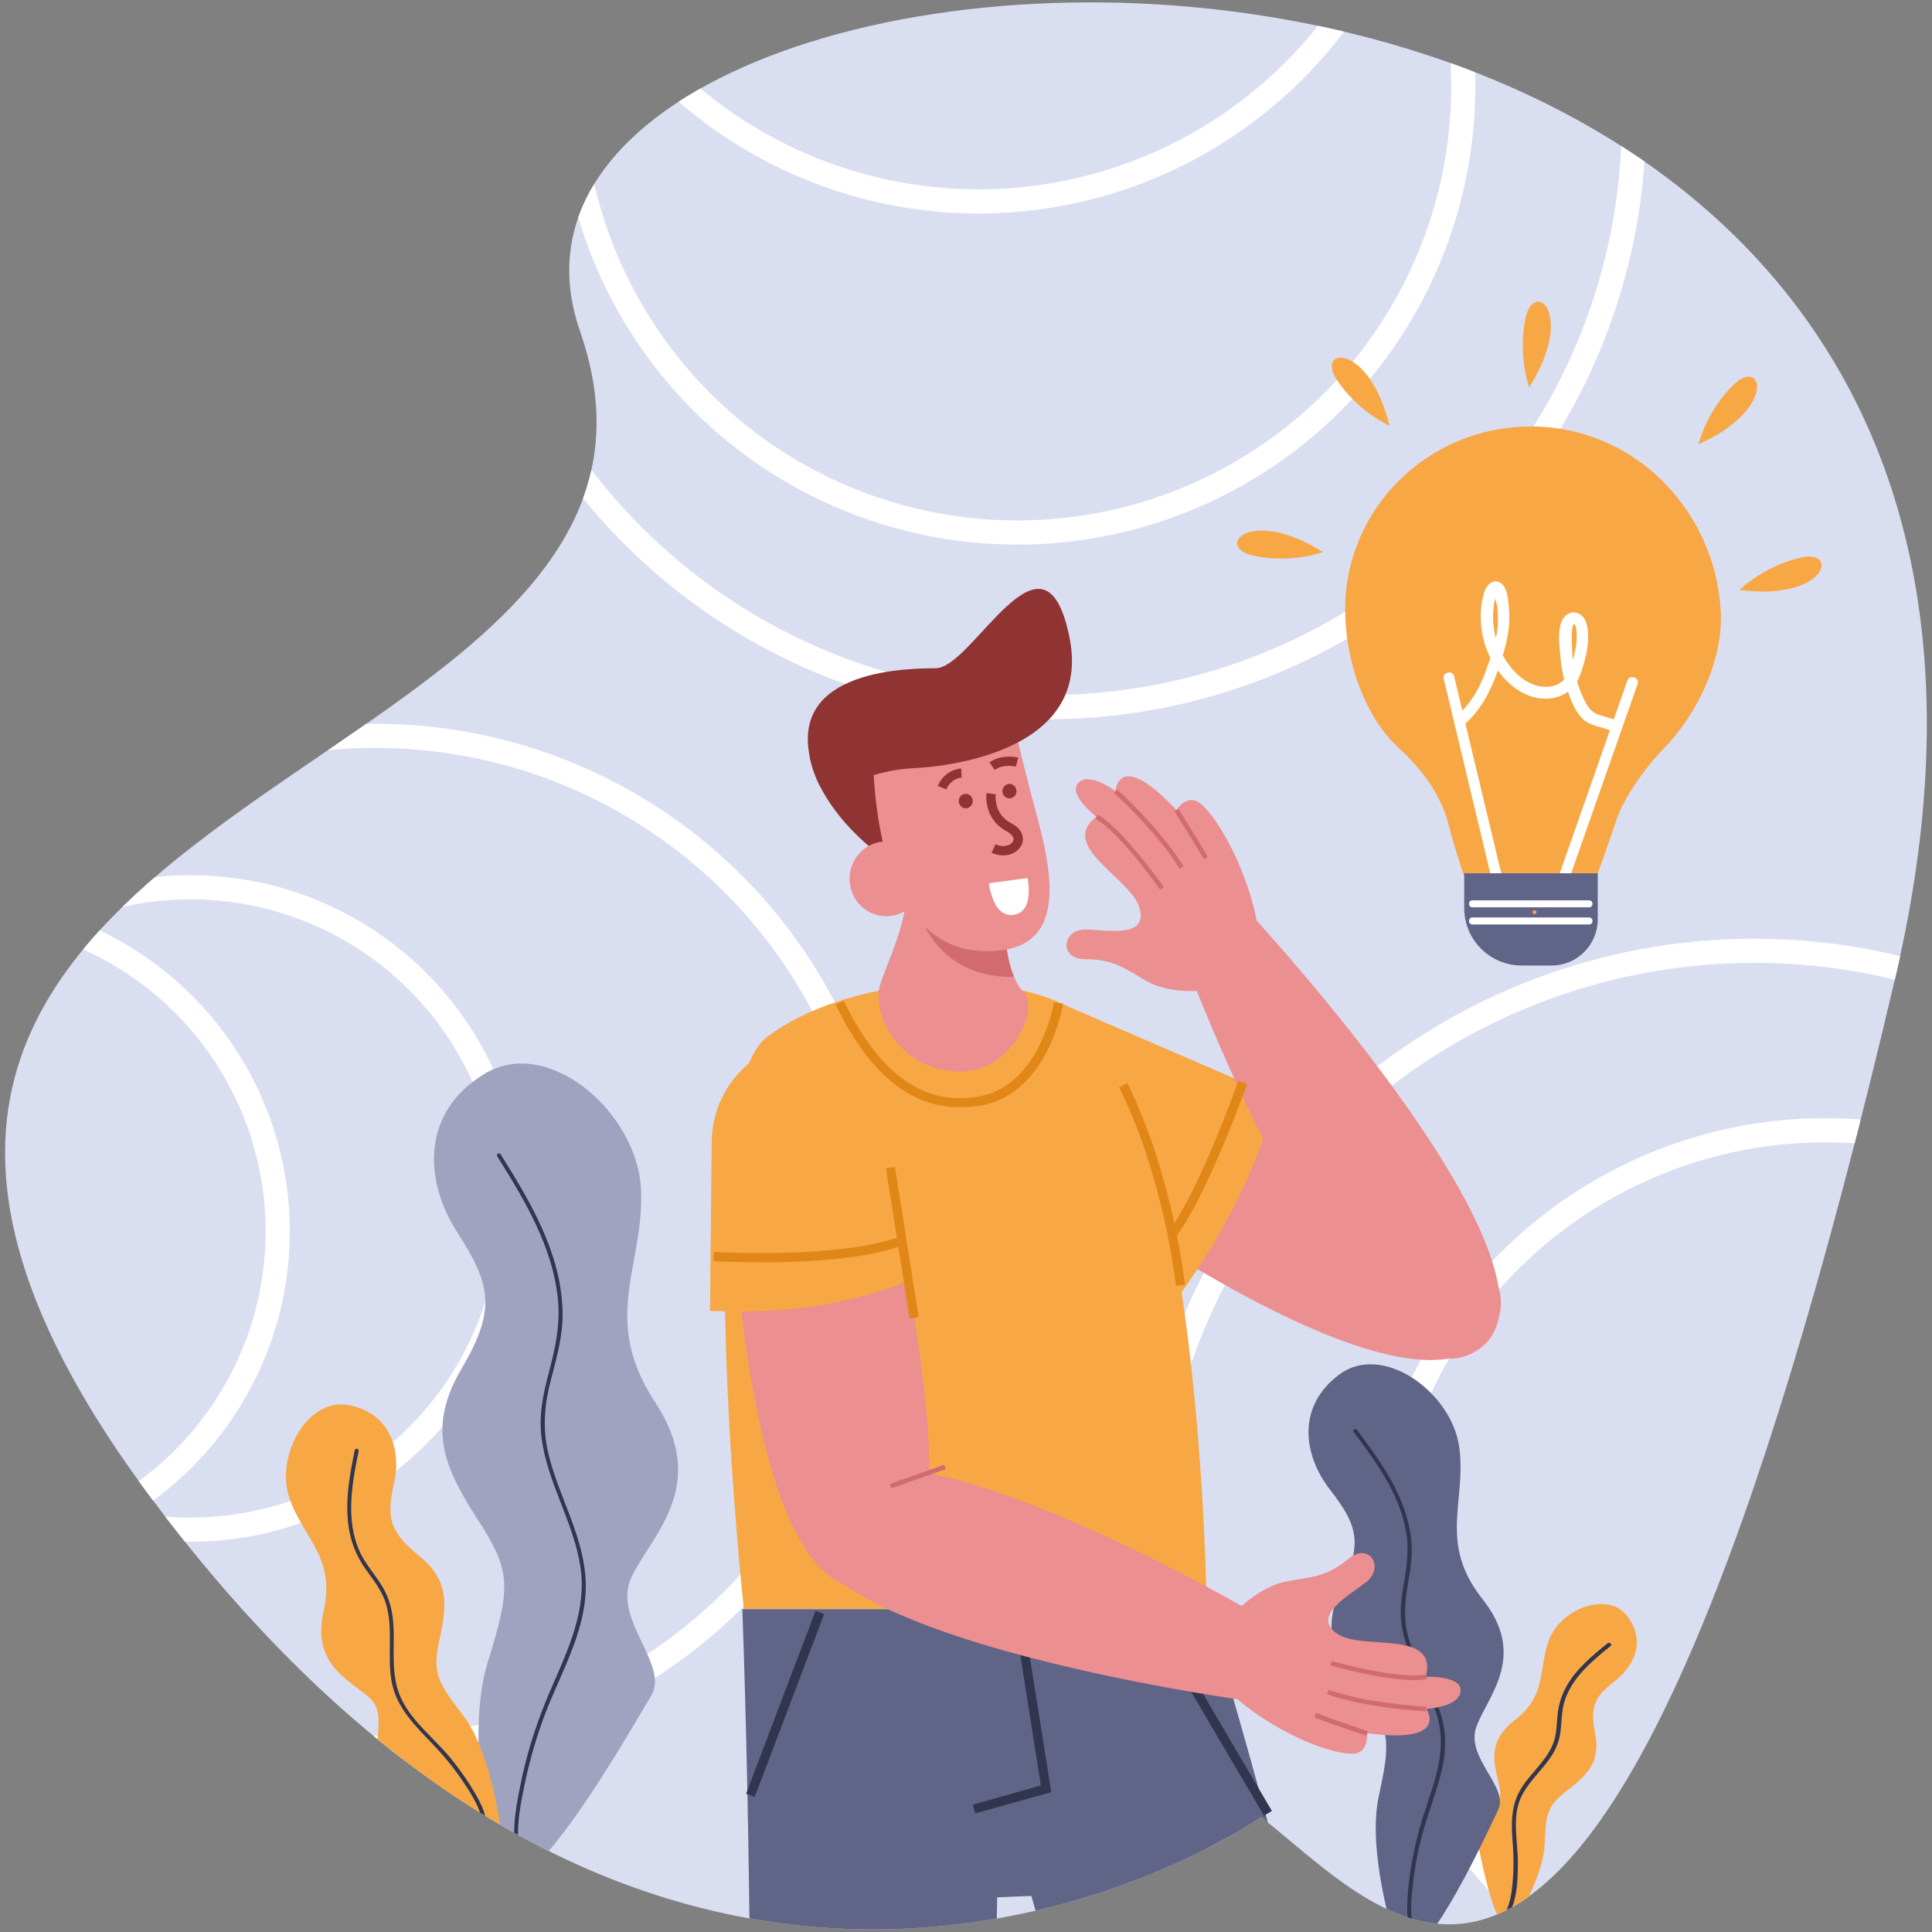 <?xml version="1.0" encoding="UTF-8"?> <!-- Generator: Adobe Illustrator 25.3.1, SVG Export Plug-In . SVG Version: 6.00 Build 0) --> <svg xmlns="http://www.w3.org/2000/svg" xmlns:xlink="http://www.w3.org/1999/xlink" version="1.1" id="Layer_1" x="0px" y="0px" viewBox="0 0 800 800" style="enable-background:new 0 0 800 800;" xml:space="preserve"><rect x="0" y="0" width="800" height="800" fill="#808080" stroke="none"/> <style type="text/css"> .st0{fill:#DADEF1;} .st1{clip-path:url(#SVGID_2_);} .st2{fill:none;stroke:#FFFFFF;stroke-width:10;stroke-miterlimit:10;} .st3{clip-path:url(#SVGID_4_);} .st4{fill:#9FA3BF;} .st5{fill:#31354F;} .st6{fill:#F7A845;} .st7{fill:#606487;} .st8{fill:#FFFFFF;} .st9{clip-path:url(#SVGID_6_);} .st10{fill:#EB8F90;} .st11{fill:#D16B70;} .st12{fill:#8F3333;} .st13{fill:#E18718;} </style> <g> <path class="st0" d="M522.2,752.4c0,0-236,167-459.3-131.7s245.4-288.1,177.3-483.5s663.3-238.5,544.6,267.6 S582.5,800.1,522.2,752.4z"></path> <g> <defs> <path id="SVGID_1_" d="M522.2,752.4c0,0-236,167-459.3-131.7s245.4-288.1,177.3-483.5s663.3-238.5,544.6,267.6 S582.5,800.1,522.2,752.4z"></path> </defs> <clipPath id="SVGID_2_"> <use xlink:href="#SVGID_1_" style="overflow:visible;"></use> </clipPath> <g class="st1"> <circle class="st2" cx="78.9" cy="500.4" r="133"></circle> <circle class="st2" cx="-18" cy="509.9" r="133"></circle> <circle class="st2" cx="726.4" cy="645.5" r="251.8"></circle> <circle class="st2" cx="755.9" cy="653.3" r="185.3"></circle> <circle class="st2" cx="433.7" cy="50" r="242.8"></circle> <circle class="st2" cx="421.2" cy="35.8" r="184.7"></circle> <circle class="st2" cx="405.2" cy="-101.3" r="184.7"></circle> <circle class="st2" cx="155.5" cy="514.2" r="209.5"></circle> </g> </g> <g> <defs> <path id="SVGID_3_" d="M522.2,752.4c0,0-236,167-459.3-131.7s245.4-288.1,177.3-483.5s663.3-238.5,544.6,267.6 S582.5,800.1,522.2,752.4z"></path> </defs> <clipPath id="SVGID_4_"> <use xlink:href="#SVGID_3_" style="overflow:visible;"></use> </clipPath> <g class="st3"> <g> <path class="st4" d="M203.8,769.9c0,0-11.4-50.6-1.9-81.4c9.5-30.8,10.1-37.5-3.9-59c-13.9-21.5-21.5-38-6.9-62.7 c14.6-24.7,12.1-35-1.8-56.6s-14.8-49.8,11.4-65.6c26.2-15.8,62.9,15.7,64.7,47.4c1.7,31.7-17.1,53.8,5.8,88.5 c22.9,34.7-1.4,55.1-9.7,72.5c-8.3,17.3,16,36.4,8.1,49.2C261.7,715.1,209.5,808.7,203.8,769.9z"></path> <g> <path class="st5" d="M216.6,771.7c-3.8-10.3-1.7-21.6,0.5-32.1c2.1-10.4,5.1-20.7,8.9-30.6c7-18.1,18-36.1,16.4-56.2 c-1.4-18.2-11.5-34.1-15.5-51.6c-2.3-10.2-1.4-19.8,1.2-29.8c2.6-9.9,5.3-19.4,4.8-29.7c-1-23.5-13.4-44.3-25.6-63.7 c-0.6-0.9-2-0.1-1.4,0.8c11.3,18.1,22.9,37.3,25.1,59c1.1,10.7-1.1,20.6-3.8,30.8c-2.4,9-4.2,17.8-2.9,27.2 c2.5,18.2,12.9,34.1,15.9,52.1c3.5,20.6-7,38.9-14.5,57.3c-4.4,11-7.9,22.3-10.2,33.9c-2.2,10.7-4.3,22.4-0.5,33 C215.4,773.1,217,772.6,216.6,771.7L216.6,771.7z"></path> </g> </g> <g> <path class="st6" d="M206.7,753.4c0,0-4-28.9-15-43.2s-12.7-17.7-9.6-31.8s3.8-24.2-8.7-34.3c-12.5-10.1-13.3-16-10.2-30.1 c3.1-14.1-2-29.1-18.9-32.2c-16.9-3.1-30,20.6-24.7,37.7c5.3,17,19.6,24.9,14.4,47.7c-5.2,22.8,11.6,28.7,19.4,36.2 c7.8,7.5-1.3,22.3,5.4,27.5C165.5,736,211.4,775,206.7,753.4z"></path> <g> <path class="st5" d="M201.6,756.8c-0.1-5.3-2.4-10.1-5.1-14.6c-2.8-4.8-6.1-9.5-9.6-13.8c-6.7-8.3-16-15.1-20.7-24.9 c-5.1-10.6-2.2-22.6-3.6-33.8c-0.6-5-2.2-9.6-5-13.9c-2.8-4.4-6.4-8.4-8.6-13.2c-6-13.1-3.3-28.1-0.5-41.7 c0.2-1-1.4-1.5-1.6-0.4c-2.3,11.2-4.4,22.8-2.1,34.2c1.1,5.3,3.2,10.1,6.3,14.6c3.2,4.6,6.9,9,8.6,14.4 c3.4,10.7,0.4,22.3,2.6,33.2c2.1,10.3,9.5,17.6,16.5,24.9c4.6,4.8,8.9,9.9,12.6,15.4c3.9,5.8,8.3,12.4,8.5,19.6 C200,757.9,201.6,757.9,201.6,756.8L201.6,756.8z"></path> </g> </g> <g> <path class="st6" d="M627.7,795.2c0,0,11.4-18.2,11.9-31.5c0.5-13.3,1.2-16,9.6-22.5c8.4-6.5,13.6-11.9,11.3-23.5 c-2.3-11.6,0.1-15.3,8.4-21.8c8.4-6.5,12.6-17.4,4.5-27.2c-8.1-9.7-26.7-2.5-31.7,9.7s-0.7,23.3-14.4,33.8 c-13.7,10.4-7,21.7-6.1,29.6s-11.2,12-9.9,18.1S620.2,809.6,627.7,795.2z"></path> <g> <path class="st5" d="M623.3,794.9c4.9-6.2,5.2-15.9,5.2-23.4c0.1-8.9-2.6-18.8,1.3-27.2c3-6.5,8.7-11.2,12.6-17.1 c1.9-3,3.2-6.2,3.7-9.7c0.6-4.3,0.4-8.7,1.7-12.9c3-9.9,11.4-16.8,19.1-23c0.8-0.7-0.3-1.8-1.2-1.2 c-6.5,5.3-13.2,10.8-17.3,18.3c-1.7,3.2-2.8,6.6-3.3,10.2c-0.6,4.6-0.3,9.3-2.2,13.6c-2.8,6.7-8.7,11.4-12.6,17.4 c-4.5,6.8-4.6,14.2-4,22.1c0.4,5.2,0.6,10.3,0.2,15.5c-0.4,5.5-1,12-4.5,16.5C621.5,794.6,622.7,795.7,623.3,794.9L623.3,794.9 z"></path> </g> </g> <g> <path class="st7" d="M577.3,802.2c0,0-11.3-35.6-6.4-58.3c4.9-22.7,4.9-27.5-6.5-42.1c-11.3-14.6-17.8-25.9-8.9-44.5 s6.5-25.9-4.8-40.5c-11.3-14.6-13.7-34.8,4.1-47.8s46.1,7.3,49.4,30c3.2,22.7-8.9,39.7,9.7,63.2c18.6,23.5,2.4,39.7-2.5,52.6 c-4.9,13,13.7,25.1,8.9,34.8S583.8,829.7,577.3,802.2z"></path> <g> <path class="st5" d="M586.7,802.4c-3.2-7-2.5-15.1-1.6-22.6c0.9-8,2.5-15.9,4.8-23.6c4-13.7,10.7-27.4,7.8-42 c-2.5-12.5-10.4-23-14.2-35.1c-2.3-7.4-2-14.4-0.7-22c1.2-7,2.4-13.8,1.4-21c-2.3-16.8-12.4-30.8-22.3-44c-0.6-0.8-2,0-1.4,0.8 c9.2,12.3,18.7,25.2,21.6,40.6c1.6,8.2,0.3,15.9-1.1,24.1c-1.1,6.4-1.5,12.7,0.1,19.1c3.1,12.3,11,22.8,14.3,35 c4.1,15.4-3.1,29.9-7.3,44.4c-2.3,8-3.9,16.2-4.8,24.5c-0.8,7.5-1.3,15.3,2,22.4C585.8,804.2,587.2,803.4,586.7,802.4 L586.7,802.4z"></path> </g> </g> </g> </g> <g> <path class="st6" d="M712.5,252.4c1.4,21.3-10.5,44.5-24.1,58.1c-4.8,4.8-15.6,18.4-19.1,29.1c-10.9,32.6-21.3,59.5-35.4,59.5 c-14.5,0-26.2-27.6-34-57.4c-5.1-19.5-18.9-29.7-24.1-35.4c-12.1-13.4-18.8-34.7-18.8-54c0-41.8,34.4-75.7,76.9-75.7 C676.3,176.6,709.8,210.7,712.5,252.4z"></path> <path class="st8" d="M646.5,365.8l0.4,0.1c1.1,0.4,2.2-0.2,2.6-1.2l28.6-81.5c0.4-1.1-0.2-2.2-1.2-2.6l-0.4-0.1 c-1.1-0.4-2.2,0.2-2.6,1.2l-28.6,81.5C644.9,364.3,645.5,365.4,646.5,365.8z"></path> <path class="st8" d="M620.7,366.4l-0.4,0.1c-1.1,0.3-2.2-0.4-2.4-1.5l-20.1-84c-0.3-1.1,0.4-2.2,1.5-2.4l0.4-0.1 c1.1-0.3,2.2,0.4,2.4,1.5l20.1,84C622.4,365.1,621.7,366.2,620.7,366.4z"></path> <g> <path class="st8" d="M606.6,299.8c6.5-5.9,10.5-13.3,13.4-21.5c3-8.6,5.7-17.2,4.8-26.5c-0.3-3.2-0.5-8.7-3.6-10.5 c-3.3-1.9-5.9,1.4-6.7,4.2c-2.1,7.2-1.7,15.3,0.7,22.3c2.5,7.2,7.1,13.9,13.6,18.1c6.2,4,14.5,4.9,20.6,0.4 c3.1-2.3,4.6-5.6,5.7-9.2c1.4-4.4,2.6-9,2.5-13.6c0-3.2-0.5-7.7-3.8-9.4c-3.1-1.5-6.2,0.5-7.3,3.5c-1.5,4.1-0.8,9.7-0.4,14 c0.4,4.8,1.3,9.5,2.9,14.1c1.4,4.1,3.1,8.8,6.3,11.9c3.3,3.3,7.9,3.1,11.9,5.1c2.8,1.4,5.3-2.8,2.5-4.2c-2.5-1.2-5.1-1.6-7.7-2.5 c-3.2-1.1-4.7-3.5-6.1-6.4c-2.8-5.7-4.3-12.1-4.8-18.4c-0.2-3-0.3-6-0.2-9.1c0-0.5,0.1-3.8,0.9-3.6c1.1,0.3,1,3.7,1.1,4.5 c0.1,3.5-0.7,7-1.6,10.4c-0.9,3-1.7,6.4-4.1,8.5c-4.4,3.8-10.8,2.9-15.4,0c-4.8-3-8.4-7.8-10.7-12.9c-2.3-5.2-3.3-11-2.7-16.7 c0.1-1.3,0.3-2.6,0.6-3.9c0.1-0.6,0.5-1.4,0.5-2c0.1-0.2,0.2-0.5,0.3-0.7c-0.3,0.1-0.6,0.2-0.9,0.3c-0.1,1.5,0.9,3.7,1.1,5.3 c0.2,1.8,0.3,3.7,0.3,5.6c-0.1,7.5-2.8,14.6-5.3,21.6c-2.5,6.9-6.2,12.9-11.6,17.9C600.9,298.5,604.3,302,606.6,299.8 L606.6,299.8z"></path> </g> <path class="st6" d="M547.8,228.6c0,0-13.5,5-29.1,1.4C503.1,226.5,517.3,209.5,547.8,228.6z"></path> <g> <g> <path class="st6" d="M553.5,157.2c-8.8-13.4,13.2-15.8,21.9,19.1C575.4,176.3,562.2,170.5,553.5,157.2z"></path> </g> </g> <g> <g> <path class="st6" d="M631.8,131.3c3.6-15.6,20.6-1.4,1.4,29.1C633.2,160.3,628.3,146.9,631.8,131.3z"></path> </g> </g> <g> <g> <path class="st6" d="M718.2,159c11.6-11,17.9,10.2-14.9,25C703.3,184,706.6,170,718.2,159z"></path> </g> </g> <g> <g> <path class="st6" d="M746.1,230.8c15.6-3.3,9.9,18.1-25.8,13.5C720.3,244.3,730.4,234.2,746.1,230.8z"></path> </g> </g> <path class="st7" d="M642.5,399.8h-12.4c-13.2,0-23.8-10.7-23.8-23.8v-14.4h55.3v19.2C661.5,391.3,653,399.8,642.5,399.8z"></path> <path class="st8" d="M658.1,382.8h-48.5c-0.7,0-1.3-0.6-1.3-1.3v-0.3c0-0.7,0.6-1.3,1.3-1.3h48.5c0.7,0,1.3,0.6,1.3,1.3v0.3 C659.4,382.2,658.8,382.8,658.1,382.8z"></path> <path class="st8" d="M658.1,375.7h-48.5c-0.7,0-1.3-0.6-1.3-1.3v-0.3c0-0.7,0.6-1.3,1.3-1.3h48.5c0.7,0,1.3,0.6,1.3,1.3v0.3 C659.4,375.1,658.8,375.7,658.1,375.7z"></path> </g> <g> <defs> <path id="SVGID_5_" d="M522.2,752.4c0,0-236,167-459.3-131.7s245.4-288.1,177.3-483.5s663.3-238.5,544.6,267.6 S582.5,800.1,522.2,752.4z"></path> </defs> <clipPath id="SVGID_6_"> <use xlink:href="#SVGID_5_" style="overflow:visible;"></use> </clipPath> <g class="st9"> <g> <path class="st10" d="M459.5,427.7c0,0,39.7,18.5,80.5,40.5c45.2,24.4,91.5,53.7,79.6,79.8c-26.1,57.4-190.2-66.7-190.2-66.7 C406.8,458.1,431.5,422.8,459.5,427.7z"></path> </g> <g> <path class="st6" d="M528.4,454c-7,27.5-20.3,54.9-40,82.3l-84.3-65.9l32.4-56.1L528.4,454z"></path> </g> <g> <g> <path class="st10" d="M495.5,410.3c0,0-12,0.9-20.6-4c-8.6-4.9-13.8-9.2-25.3-9.1c-11.5,0.1-9.8-12.7,0.2-12.3 c10,0.4,25.7,3.3,22-9.1c-3.7-12.4-33.8-25.3-17.8-37.6c0,0-12-9.2-7.5-14c4.5-4.9,15.4,3.4,15.4,3.4s1-18.1,25.2,7.8 c0,0,4.6-7.1,9.9-2.7c8.5,7,19.7,29.2,23.4,48.6C526.3,412.8,495.5,410.3,495.5,410.3z"></path> </g> <g> <g> <path class="st10" d="M491.1,399c0,0,69,184.2,117.7,161.7c54.9-25.4-92.1-183.5-92.1-183.5S500.5,373.2,491.1,399z"></path> </g> <g> <path class="st11" d="M481.9,367.3l-1.5,1.1c-18.3-25.5-26.6-29.3-26.7-29.3l0.7-1.8C454.8,337.5,463.1,341.2,481.9,367.3z"></path> </g> <g> <path class="st11" d="M490.1,358.8l-1.6,1c-8.6-14.4-27-31.4-27.2-31.5l1.3-1.4C462.8,327,481.4,344.2,490.1,358.8z"></path> </g> <g> <path class="st11" d="M499.6,353.9c0.2,0.3,0.4,0.6,0.5,0.9l-1.6,1c-5.1-8.8-12.1-19.7-12.2-19.8l1.6-1 C488,335,494.5,345.2,499.6,353.9z"></path> </g> </g> </g> <g> <path class="st7" d="M540.3,1015.5L540.3,1015.5c24.5-7,39.4-32.3,33.9-57.7c-23.2-107.4-50.4-212.8-74.6-291.6h-108 c28,89.6,64.6,219.9,89.5,314.7C487.9,1007.3,514.5,1022.8,540.3,1015.5z"></path> </g> <g> <path class="st7" d="M515.4,924.6L515.4,924.6c26.5-7.6,53.7,9.2,59.6,36.7c19.6,92.7,46.4,212.4,58.4,271.9l-78.2,22.3 c-15.1-67.5-51.3-188-73.1-271.4C475.4,958.3,490.2,931.8,515.4,924.6z"></path> </g> <g> <path class="st7" d="M358.4,1017.2L358.4,1017.2c25.4,0,46.5-20.3,47.9-46.2c5.9-109.8,8.6-222.3,6-304.7H307.4 c3.3,94,4.1,203.3,3.1,301.4C310.2,994.9,331.7,1017.2,358.4,1017.2z"></path> </g> <g> <path class="st7" d="M358.4,922.8L358.4,922.8c27.5,0,49.3,23.6,47.7,51.7c-5.5,94.6-13.4,211.5-17.6,272.2h-81.2 c3.2-69.1,2.2-189.4,3.3-275.7C311,944.3,332.3,922.8,358.4,922.8z"></path> </g> <g> <path class="st6" d="M499.7,666.2c0,0-2.4-217.5-55.8-248.4c-30.6-17.7-94-12.9-126.3,11.6C285,454.2,308,666.2,308,666.2H499.7 z"></path> </g> <g> <path class="st10" d="M362,455.4c0,0,9.3,43.5,16.6,90c8,51.5,12.8,106.8-14.8,112.3c-60.9,12.1-62.1-195.7-62.1-195.7 C306.4,429.9,349,429.5,362,455.4z"></path> </g> <g> <path class="st6" d="M382.8,527.6c-28.6,12.9-58.4,16.6-88.8,15.2l0.7-69.9c0.2-21.8,16.4-39.7,37.8-41.8l36.1-3.5L382.8,527.6z "></path> </g> <g> <path class="st10" d="M397.7,443.7c22.2,0,32.3-26.5,26.4-32.6c-1.8-1.8-3.2-4.2-4.2-6.6c0,0,0,0,0,0c-2.4-5.6-3-11.5-3-11.5 s0,0,0,0l-41.1-37.4c2.2,23.8-7.8,40.5-11.4,52.4C360.8,419.9,372.5,443.7,397.7,443.7z"></path> </g> <g> <path class="st11" d="M383,383.7c11.8,23,36.2,20.7,36.9,20.8c-2.4-5.6-3-11.5-3-11.5s0,0,0,0C415.8,392.3,372,362.1,383,383.7z "></path> </g> <g> <path class="st12" d="M335.2,312.7c0,0,1.8,21.7,32.7,44.1c32.5,23.5-4.5-48.7-4.5-48.7L335.2,312.7z"></path> </g> <g> <path class="st10" d="M419.7,299.7c0,0,4.4,18.7,10.1,39.8c8.1,30.1,8.8,54.4-21.2,54.4c-50.4,0-47-85.3-47-85.3L419.7,299.7z"></path> </g> <g> <path class="st12" d="M377.8,318.1c0,0,75.5-1.7,65.1-53.9s-40,12.5-55.4,12.5c-18,0-67.1,2.7-49.1,46.5 C343.1,334.6,350.6,319.9,377.8,318.1z"></path> </g> <g> <path class="st13" d="M486.9,532.4c0-0.4-4.8-44.6-23.5-82.2l3.4-1.7c19,38.3,23.8,83.1,23.9,83.5L486.9,532.4z"></path> </g> <g> <g> <rect x="371.8" y="482.8" transform="matrix(0.988 -0.156 0.156 0.988 -75.824 64.76)" class="st13" width="3.8" height="63"></rect> </g> </g> <g> <path class="st13" d="M397.3,458.5c-20.5,0-37.7-14.3-51.3-42.5l3.4-1.6c14.8,30.7,33.8,44,56.6,39.5 c24.7-4.9,30.4-38.6,30.4-38.9l3.8,0.6c-0.2,1.5-6.2,36.6-33.4,42.1C403.5,458.2,400.4,458.5,397.3,458.5z"></path> </g> <g> <path class="st13" d="M315.6,522.7c-11.2,0-19.4-0.5-20.2-0.5l0.2-3.8c0.5,0,52.1,3.1,77.4-6.5l1.3,3.6 C358.4,521.5,333.3,522.7,315.6,522.7z"></path> </g> <g> <path class="st13" d="M486.7,512.5l-3-2.3c13.1-17.4,28.9-62.2,29.1-62.6l3.6,1.3C515.7,450.8,500.1,494.6,486.7,512.5z"></path> </g> <g> <path class="st7" d="M457.9,783.8l-78.3,3.2l9.3-69.4c0,0,29.9-1.1,37.1-1.1S457.9,783.8,457.9,783.8z"></path> </g> <g> <polygon class="st5" points="403.8,750.9 402.8,747.3 431,739.3 420,669.5 423.7,668.9 435.3,742.1 "></polygon> </g> <g> <rect x="284.5" y="704.1" transform="matrix(0.355 -0.935 0.935 0.355 -450.38 758.796)" class="st5" width="81" height="3.8"></rect> </g> <g> <rect x="498.2" y="660.3" transform="matrix(0.862 -0.507 0.507 0.862 -290.311 351.082)" class="st5" width="3.8" height="97.6"></rect> </g> <g> <ellipse class="st10" cx="367" cy="363.9" rx="15.2" ry="15.5"></ellipse> </g> <g> <path class="st8" d="M425.5,363.6l-16,2.1c0,0,1.5,14.5,10.3,13.1C428.5,377.5,425.5,363.6,425.5,363.6z"></path> </g> <g> <ellipse class="st12" cx="399.9" cy="331.7" rx="2.9" ry="3"></ellipse> </g> <g> <ellipse class="st12" cx="418" cy="327.6" rx="2.9" ry="3"></ellipse> </g> <g> <path class="st12" d="M415.4,354.2c-1.5,0-3.1-0.3-4.8-1.1l1.6-3.5c3.5,1.6,6.6,0.3,7.3-1.3c0.7-1.3-0.4-2.8-2.7-4.1 c-7.8-4.1-8.8-12.1-8.3-15.8l3.8,0.5l-1.9-0.3l1.9,0.3c0,0.3-1,8.1,6.3,11.9c5.2,2.7,5.6,6.6,4.4,9.1 C421.8,352.4,418.9,354.2,415.4,354.2z"></path> </g> <g> <path class="st12" d="M391.8,326.9l-3.5-1.5c3-6.8,9.4-7.2,9.7-7.2l0.2,3.8l-0.1-1.9l0.1,1.9 C398.1,321.9,393.8,322.3,391.8,326.9z"></path> </g> <g> <path class="st12" d="M411.9,318.8l-2.2-3.1c5-3.6,11.6-2.1,11.9-2l-0.9,3.7C420.6,317.4,415.5,316.2,411.9,318.8z"></path> </g> <g> <g> <path class="st10" d="M524.6,671c0,0-165.5-98.7-190.1-49.8c-27.8,55.1,183.3,83.2,183.3,83.2S532.7,697,524.6,671z"></path> </g> <g> <path class="st10" d="M514.2,665c0,0,8.8-8.4,18.6-10.2s16.5-1.7,25.4-9.2s15.4,3.6,7.3,9.7c-8.1,6.1-22.2,14-11.8,21.2 c10.4,7.2,41.8-2.1,36.7,17.8c0,0,15-0.6,14.4,6c-0.6,6.7-14.2,7.3-14.2,7.3s10.1,14.7-24.5,10.1c0,0,0.7,8.5-6.1,8.5 c-10.9,0-33.1-10-47.7-22.7C488.5,682.9,514.2,665,514.2,665z"></path> </g> <g> <path class="st11" d="M585.6,695.7c-5.5,0-16-1-34.7-6.1l0.5-1.8c30,8.1,38.6,5.6,38.7,5.6l0.6,1.8 C590.5,695.3,589.1,695.7,585.6,695.7z"></path> </g> <g> <path class="st11" d="M590.5,708.6c-0.3,0-25.2-1.3-41-7.1l0.7-1.8c15.5,5.7,40.2,7,40.4,7L590.5,708.6z"></path> </g> <g> <path class="st11" d="M565.8,718.7c-0.1,0-12.3-4-21.6-7.6l0.7-1.8c9.3,3.5,21.4,7.5,21.6,7.6L565.8,718.7z"></path> </g> </g> <g> <rect x="368.2" y="610.6" transform="matrix(0.943 -0.332 0.332 0.943 -181.46 160.912)" class="st11" width="23.9" height="1.9"></rect> </g> <g> <path class="st6" d="M635.4,378.5c1.1,0,1.1-1.6,0-1.6C634.3,376.9,634.3,378.5,635.4,378.5L635.4,378.5z"></path> </g> </g> </g> </g> </svg> 